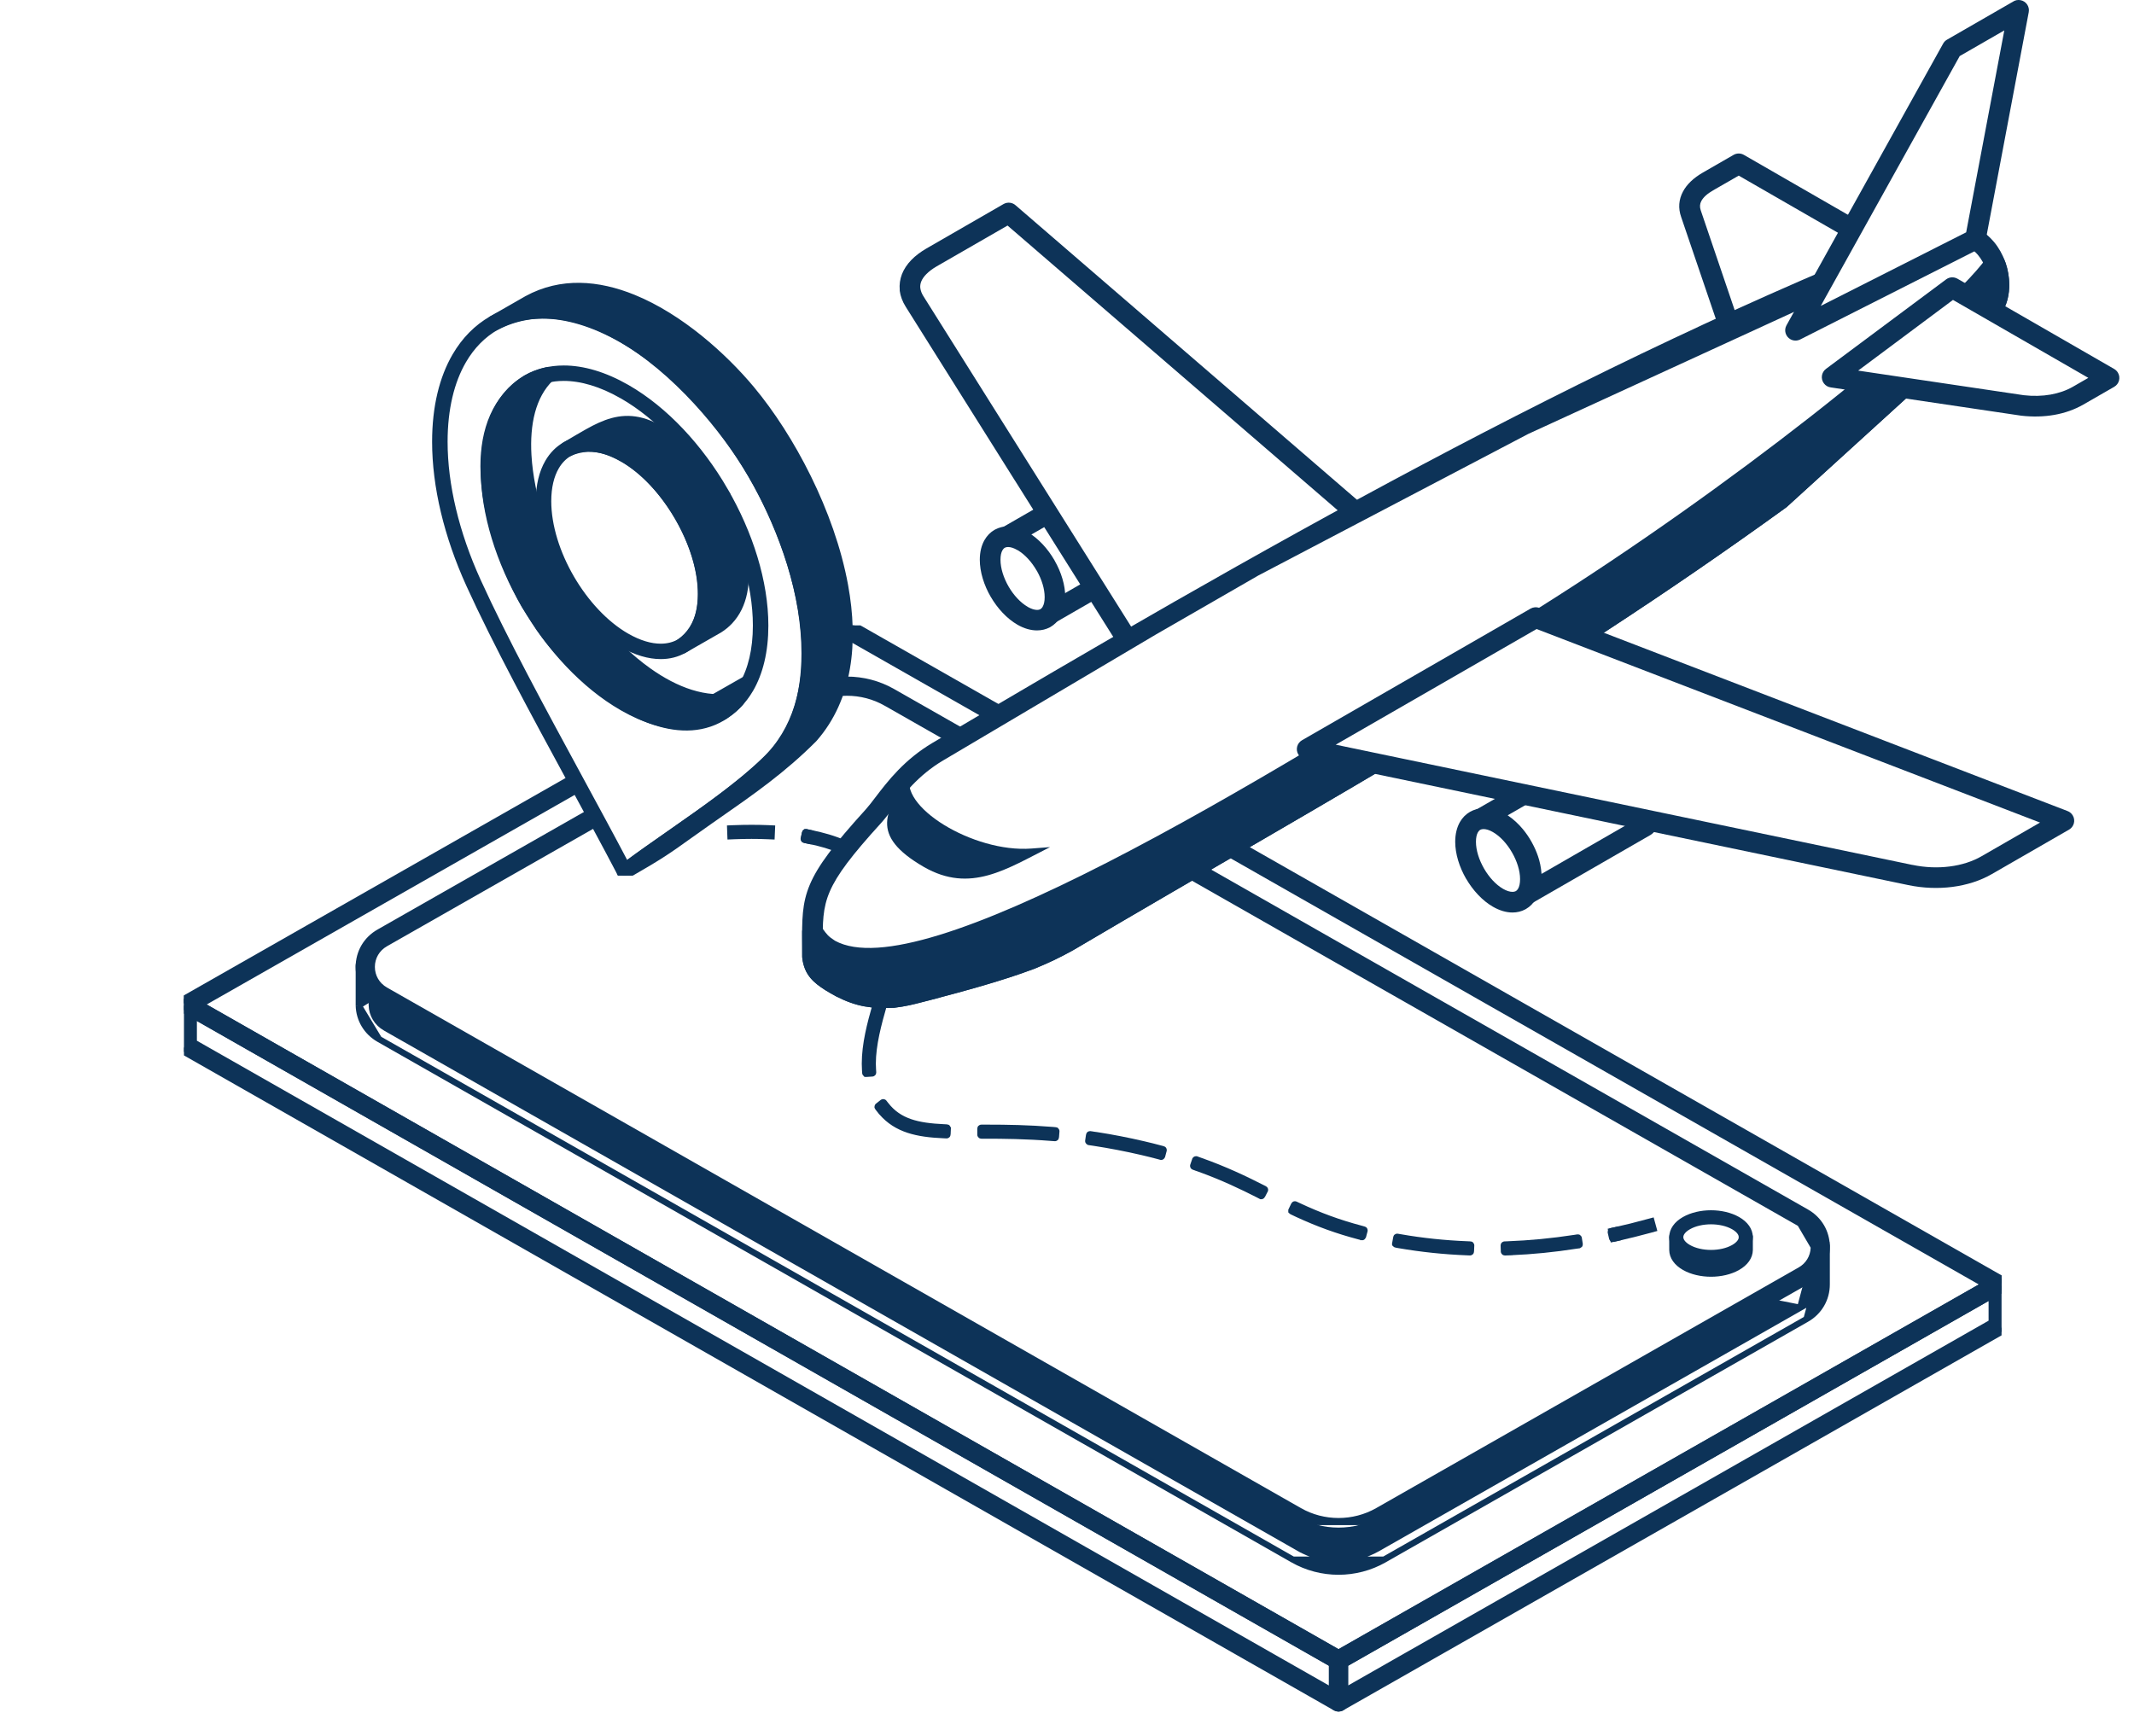 <svg width="290" height="236" viewBox="0 0 290 236" fill="none" xmlns="http://www.w3.org/2000/svg">
<rect x="0" y="0" width="290" height="236" fill="#808080" stroke="none"/>
<g clip-path="url(#clip0_14325_205885)">
<rect width="290" height="236" fill="white"/>
<g clip-path="url(#clip1_14325_205885)">
<path d="M25.457 136.523L181.898 225.639L271.543 174.574L115.101 85.457L25.457 136.523Z" fill="white"/>
<path d="M181.898 231.32L271.543 180.254V174.574L181.898 225.639V231.32Z" fill="white"/>
<path d="M25.456 142.203L181.898 231.32V225.639L25.456 136.522V142.203Z" fill="white"/>
<path d="M271.979 175.339L271.978 175.34L182.334 226.406L182.332 226.407C182.202 226.48 182.051 226.522 181.899 226.522C181.758 226.522 181.603 226.489 181.46 226.404C181.457 226.402 181.455 226.401 181.453 226.4L25.019 137.286L25.017 137.285C24.744 137.128 24.574 136.836 24.574 136.519C24.574 136.205 24.742 135.91 25.021 135.754C25.022 135.754 25.023 135.753 25.023 135.753L114.659 84.696C114.659 84.695 114.66 84.695 114.661 84.694C114.932 84.536 115.267 84.536 115.539 84.694C115.539 84.695 115.54 84.695 115.541 84.696L271.978 173.81L271.978 173.81L271.979 173.81C272.251 173.966 272.423 174.254 272.423 174.573C272.423 174.89 272.253 175.182 271.979 175.339ZM269.765 174.573L115.101 86.471L27.235 136.522L181.902 224.628L269.765 174.573Z" fill="#0D3358" stroke="#0D3358" stroke-width="0.847"/>
<path d="M271.98 173.809L271.98 173.809L271.986 173.813C272.252 173.969 272.423 174.255 272.423 174.574V180.254C272.423 180.568 272.255 180.863 271.976 181.019C271.975 181.02 271.974 181.02 271.974 181.02L182.334 232.084L182.332 232.084C182.202 232.158 182.051 232.2 181.899 232.2C181.749 232.2 181.595 232.159 181.462 232.084L181.462 232.084L181.456 232.081C181.19 231.925 181.018 231.638 181.018 231.32V225.639C181.018 225.325 181.187 225.03 181.466 224.874C181.466 224.874 181.467 224.873 181.468 224.873L271.103 173.813C271.104 173.812 271.105 173.812 271.106 173.811C271.383 173.65 271.717 173.66 271.98 173.809ZM270.663 179.743V176.088L182.779 226.15V229.805L270.663 179.743Z" fill="#0D3358" stroke="#0D3358" stroke-width="0.847"/>
<path d="M25.018 142.967L25.017 142.966C24.746 142.81 24.573 142.523 24.573 142.203V136.523C24.573 136.213 24.736 135.92 25.012 135.76C25.285 135.601 25.62 135.603 25.892 135.759C25.892 135.759 25.892 135.759 25.893 135.76L182.333 224.875L182.333 224.875L182.334 224.876C182.606 225.032 182.778 225.319 182.778 225.639V231.32C182.778 231.628 182.617 231.92 182.342 232.08C182.197 232.167 182.04 232.2 181.898 232.2C181.753 232.2 181.602 232.166 181.459 232.081C181.457 232.08 181.455 232.079 181.453 232.077L25.018 142.967ZM26.334 141.692L181.018 229.805V226.153L26.334 138.037V141.692Z" fill="#0D3358" stroke="#0D3358" stroke-width="0.847"/>
<path d="M245.06 170.639L120.858 99.888C117.295 97.86 112.906 97.86 109.343 99.888L51.941 132.588C51.908 132.606 51.88 132.63 51.847 132.649L49.642 131.193V136.645C49.681 138.134 50.449 139.605 51.944 140.458L176.146 211.209C179.709 213.237 184.098 213.237 187.661 211.209L245.063 178.509C246.601 177.632 247.369 176.097 247.365 174.562V169.174L245.087 170.657C245.087 170.657 245.069 170.645 245.06 170.639Z" fill="white"/>
<path d="M245.494 179.275L245.495 179.275C247.215 178.293 248.245 176.527 248.242 174.561M245.494 179.275L248.242 169.176V174.561M245.494 179.275L188.093 211.975L188.092 211.975M245.494 179.275L188.092 211.975M248.242 174.561C248.242 174.561 248.242 174.561 248.242 174.561L247.819 174.561H248.242V174.561ZM188.092 211.975C186.181 213.063 184.041 213.608 181.899 213.608C179.756 213.608 177.616 213.063 175.705 211.975L175.705 211.975M188.092 211.975L175.705 211.975M175.705 211.975L51.502 141.224L51.502 141.224M175.705 211.975L51.502 141.224M51.502 141.224C49.838 140.275 48.808 138.572 48.758 136.671L48.758 136.671M51.502 141.224L48.758 136.671M48.758 136.671V136.659M48.758 136.671V136.659M48.758 136.659V131.195C48.758 130.875 48.933 130.574 49.222 130.42C49.504 130.268 49.85 130.281 50.124 130.461L51.874 131.616L108.91 99.124L108.91 99.124M48.758 136.659L108.91 99.124M108.91 99.124C112.731 96.948 117.474 96.948 121.295 99.124L121.295 99.124M108.91 99.124L121.295 99.124M121.295 99.124L245.057 169.625M121.295 99.124L245.057 169.625M246.485 170.796V174.558V174.559C246.487 175.888 245.797 177.073 244.627 177.742L246.485 170.796ZM246.485 170.796L245.568 171.393M246.485 170.796L245.568 171.393M245.568 171.393C245.568 171.393 245.567 171.393 245.566 171.394C245.285 171.58 244.923 171.587 244.636 171.415M245.568 171.393L244.636 171.415M244.636 171.415C244.631 171.413 244.628 171.411 244.626 171.41C244.62 171.406 244.615 171.402 244.611 171.4C244.604 171.395 244.597 171.391 244.593 171.388L244.588 171.384L120.423 100.652C120.423 100.652 120.422 100.652 120.422 100.652C117.138 98.782 113.058 98.782 109.78 100.651L109.78 100.652L52.39 133.344C52.388 133.346 52.386 133.347 52.383 133.348C52.251 133.428 52.086 133.48 51.93 133.497C51.782 133.514 51.556 133.511 51.361 133.381L50.521 132.826V136.635C50.559 137.901 51.248 139.045 52.379 139.691L244.636 171.415ZM245.057 169.625L246.881 168.438L245.057 169.625ZM187.226 210.441L244.627 177.742L52.379 139.691L176.58 210.441L176.371 210.809L176.581 210.441C179.862 212.31 183.942 212.311 187.226 210.441ZM247.776 168.4C248.066 168.554 248.241 168.853 248.242 169.173L247.578 168.774L247.776 168.4Z" fill="#0D3358" stroke="#0D3358" stroke-width="0.847"/>
<path d="M245.059 165.524L120.857 94.774C117.294 92.745 112.905 92.745 109.342 94.774L51.94 127.473C48.87 129.222 48.87 133.595 51.94 135.344L176.142 206.097C179.706 208.126 184.094 208.126 187.657 206.097L245.059 173.398C248.129 171.649 248.129 167.276 245.059 165.524Z" fill="white"/>
<path d="M188.092 206.861L188.093 206.861L245.494 174.162C247.212 173.186 248.242 171.426 248.242 169.463C248.242 167.5 247.212 165.74 245.494 164.761L245.494 164.761L121.289 94.01L121.289 94.01C117.468 91.835 112.725 91.835 108.904 94.01L108.904 94.01L51.503 126.71L51.502 126.71C49.785 127.689 48.755 129.449 48.755 131.412C48.755 133.375 49.785 135.132 51.502 136.111L51.503 136.111L175.704 206.861L188.092 206.861ZM188.092 206.861C186.181 207.949 184.041 208.494 181.899 208.494M188.092 206.861L181.899 208.494M246.482 169.463V169.618C246.431 170.88 245.749 172 244.628 172.637L244.627 172.637L187.226 205.337C183.942 207.206 179.862 207.206 176.581 205.337L52.379 134.583C51.212 133.917 50.521 132.735 50.521 131.412C50.521 130.089 51.212 128.906 52.379 128.24L109.78 95.541L109.78 95.541C113.058 93.672 117.138 93.671 120.422 95.541C120.422 95.541 120.423 95.541 120.423 95.541L244.624 166.291L246.482 169.463ZM246.482 169.463C246.482 168.14 245.791 166.957 244.624 166.291L246.482 169.463ZM181.899 208.494C179.757 208.494 177.616 207.953 175.705 206.861L181.899 208.494Z" fill="#0D3358" stroke="#0D3358" stroke-width="0.847"/>
<path d="M99.766 112.65L99.309 112.668L99.342 113.582L99.799 113.563C101.392 113.502 102.918 113.499 104.328 113.563L104.785 113.582L104.824 112.668L104.367 112.647C102.933 112.586 101.383 112.589 99.766 112.647V112.65Z" fill="#0D3358" stroke="#0D3358"/>
<path d="M109.534 113.173C109.534 113.173 109.507 113.173 109.498 113.173C109.488 113.182 109.479 113.192 109.479 113.21L109.297 114.005C109.297 114.032 109.315 114.06 109.333 114.06L110.146 114.242H110.183C110.183 114.242 110.201 114.224 110.201 114.206L110.384 113.411C110.384 113.383 110.375 113.356 110.347 113.356L109.534 113.173Z" fill="#0D3358" stroke="#0D3358"/>
<path d="M120.581 131.344L121.385 131.536H121.422C121.422 131.536 121.431 131.518 121.44 131.509L121.531 131.107C122.034 128.978 122.271 127.242 122.271 125.652C122.271 124.391 122.125 123.249 121.815 122.171C121.815 122.161 121.824 122.152 121.815 122.143L121.687 121.75V121.741L121.559 121.357L121.55 121.348C121.541 121.33 121.522 121.321 121.495 121.321L120.718 121.586C120.691 121.595 120.682 121.613 120.691 121.641L120.819 122.043C121.184 123.139 121.358 124.327 121.358 125.652C121.358 127.16 121.129 128.823 120.645 130.897L120.545 131.29C120.545 131.308 120.545 131.317 120.554 131.326C120.563 131.335 120.572 131.344 120.581 131.344Z" fill="#0D3358" stroke="#0D3358"/>
<path d="M128.676 153.311L128.265 153.293C124.711 153.128 122.143 152.562 120.325 150.232L120.316 150.223L120.06 149.894C120.051 149.875 120.015 149.875 119.996 149.884L119.348 150.396C119.348 150.396 119.329 150.414 119.329 150.424C119.329 150.433 119.329 150.451 119.338 150.46L119.594 150.78C119.594 150.78 119.594 150.789 119.603 150.789L119.85 151.109C119.85 151.109 119.868 151.127 119.878 151.127C121.897 153.466 124.674 154.051 128.219 154.206L128.63 154.225H128.639C128.658 154.225 128.685 154.206 128.685 154.179L128.722 153.357C128.722 153.357 128.713 153.338 128.703 153.329C128.694 153.32 128.685 153.311 128.676 153.311Z" fill="#0D3358" stroke="#0D3358"/>
<path d="M143.431 153.698L143.029 153.661C139.712 153.396 136.816 153.351 134.185 153.351H133.353C133.326 153.351 133.308 153.369 133.308 153.396V154.219C133.308 154.246 133.335 154.264 133.362 154.264H133.801C136.377 154.264 139.411 154.292 142.956 154.575L143.358 154.602H143.367C143.367 154.602 143.385 154.602 143.394 154.593C143.403 154.584 143.413 154.575 143.413 154.566L143.477 153.743C143.477 153.743 143.477 153.716 143.467 153.707C143.458 153.698 143.449 153.698 143.431 153.698Z" fill="#0D3358" stroke="#0D3358"/>
<path d="M118.213 117.977C118.213 117.977 118.231 117.986 118.241 117.986C118.25 117.986 118.268 117.977 118.277 117.968L118.816 117.355C118.834 117.328 118.825 117.301 118.807 117.282L118.496 117.017C116.441 115.217 113.563 113.956 109.936 113.262L109.533 113.18C109.515 113.18 109.506 113.18 109.497 113.189C109.488 113.198 109.479 113.207 109.479 113.216L109.323 114.02C109.314 114.048 109.332 114.075 109.36 114.075L109.762 114.157H109.771C113.234 114.824 115.966 116.012 117.903 117.703L118.213 117.977Z" fill="#0D3358" stroke="#0D3358"/>
<path d="M118.524 144.567C118.524 141.999 119.282 139.157 120.059 136.462L120.168 136.06C120.168 136.06 120.177 136.032 120.168 136.023C120.159 136.014 120.15 136.005 120.141 136.005L119.346 135.776C119.346 135.776 119.328 135.776 119.309 135.776C119.3 135.786 119.291 135.795 119.291 135.804L119.172 136.215V136.224L119.063 136.608V136.617C118.323 139.203 117.61 141.935 117.61 144.567C117.61 144.877 117.619 145.151 117.637 145.416L117.665 145.827C117.665 145.846 117.674 145.855 117.683 145.864C117.692 145.864 117.701 145.873 117.711 145.873L118.533 145.818C118.56 145.818 118.579 145.791 118.579 145.773L118.551 145.361C118.533 145.106 118.524 144.841 118.524 144.567Z" fill="#0D3358" stroke="#0D3358"/>
<path d="M158.022 156.262L157.629 156.162C156.925 155.97 156.194 155.787 155.399 155.604C153.261 155.102 151.096 154.682 148.976 154.353H148.958L148.556 154.298C148.556 154.298 148.547 154.289 148.538 154.289L148.145 154.234H148.136C148.118 154.234 148.108 154.234 148.099 154.243C148.09 154.243 148.081 154.261 148.081 154.27L147.962 155.084C147.962 155.111 147.99 155.129 148.008 155.138L148.693 155.239C150.84 155.568 153.024 155.988 155.189 156.491C155.966 156.674 156.706 156.856 157.391 157.039L157.793 157.149H157.802C157.821 157.149 157.839 157.13 157.848 157.112L158.058 156.317C158.058 156.317 158.058 156.29 158.049 156.281C158.049 156.272 158.031 156.262 158.022 156.262Z" fill="#0D3358" stroke="#0D3358"/>
<path d="M214.421 168.263L214.01 168.327C210.94 168.802 207.87 169.094 204.883 169.204L204.471 169.222C204.471 169.222 204.444 169.231 204.435 169.24C204.426 169.24 204.426 169.259 204.426 169.268L204.453 170.09C204.462 170.118 204.481 170.136 204.499 170.136H204.517L205.339 170.108L205.349 170.099C208.227 169.981 211.187 169.688 214.147 169.222L214.558 169.167C214.558 169.167 214.576 169.158 214.586 169.149C214.595 169.131 214.595 169.122 214.595 169.112L214.467 168.299C214.467 168.272 214.439 168.263 214.421 168.263Z" fill="#0D3358" stroke="#0D3358"/>
<path d="M219.922 167.194L219.831 167.221H219.821L219.474 167.294C219.456 167.294 219.447 167.304 219.419 167.304H219.41L219.008 167.395C218.99 167.404 218.972 167.422 218.972 167.45L219.155 168.254C219.155 168.272 219.173 168.29 219.2 168.29H219.218L220.022 168.108H220.032L220.114 168.089C220.132 168.089 220.141 168.08 220.141 168.071C220.15 168.062 220.15 168.044 220.15 168.034L219.977 167.23C219.968 167.203 219.949 167.194 219.922 167.194Z" fill="#0D3358" stroke="#0D3358"/>
<path d="M199.804 169.219L199.393 169.201C196.342 169.082 193.272 168.762 190.293 168.241H190.284L189.873 168.168C189.855 168.159 189.827 168.178 189.827 168.205L189.681 169.018C189.681 169.018 189.69 169.046 189.69 169.055C189.699 169.064 189.718 169.073 189.727 169.073L190.129 169.146C193.162 169.667 196.269 169.996 199.357 170.115L199.768 170.133C199.795 170.133 199.814 170.115 199.814 170.087L199.85 169.265C199.85 169.265 199.85 169.237 199.841 169.228C199.832 169.219 199.814 169.219 199.804 169.219Z" fill="#0D3358" stroke="#0D3358"/>
<path d="M184.928 167.072C181.923 166.277 179.282 165.308 176.358 163.937L175.984 163.764C175.984 163.764 175.966 163.755 175.956 163.764C175.938 163.764 175.929 163.773 175.929 163.782L175.573 164.531V164.568C175.573 164.568 175.591 164.586 175.6 164.586L176.349 164.943C176.349 164.943 176.358 164.952 176.368 164.952C179.182 166.249 181.749 167.181 184.691 167.958L185.093 168.058L185.102 168.068C185.12 168.068 185.139 168.049 185.148 168.031L185.358 167.236C185.358 167.209 185.349 167.181 185.321 167.181L184.928 167.072Z" fill="#0D3358" stroke="#0D3358"/>
<path d="M171.434 161.483C169.195 160.35 166.5 159.034 162.937 157.782L162.562 157.645H162.553C162.553 157.645 162.526 157.636 162.517 157.645C162.507 157.645 162.498 157.663 162.489 157.673L162.224 158.449C162.215 158.468 162.224 158.486 162.242 158.495C162.242 158.504 162.252 158.504 162.252 158.504L162.644 158.641L162.654 158.65L162.928 158.742C166.263 159.939 168.857 161.2 171.023 162.296L171.388 162.488H171.416C171.416 162.488 171.443 162.479 171.452 162.461L171.827 161.73V161.693C171.827 161.693 171.818 161.675 171.799 161.666L171.434 161.483Z" fill="#0D3358" stroke="#0D3358"/>
<path d="M223.931 166.192C222.46 166.594 220.976 166.962 219.518 167.285L219.073 167.382L219.271 168.275L219.716 168.177C221.187 167.851 222.688 167.48 224.171 167.075L224.613 166.953L224.372 166.073L223.931 166.195V166.192Z" fill="#0D3358" stroke="#0D3358"/>
<path d="M236.506 168.596C234.661 167.545 231.673 167.545 229.827 168.596C227.982 169.647 227.982 171.353 229.827 172.4C231.673 173.451 234.664 173.451 236.506 172.4C238.352 171.35 238.352 169.647 236.506 168.596Z" fill="white"/>
<path d="M235.861 167.969C234.018 166.918 231.025 166.918 229.182 167.969C228.847 168.161 228.573 168.374 228.357 168.599L227.79 168.142V169.894H227.799C227.806 170.573 228.268 171.252 229.182 171.773C231.025 172.824 234.018 172.824 235.861 171.773C236.775 171.252 237.234 170.573 237.244 169.891H237.247V168.142L236.683 168.599C236.47 168.374 236.196 168.161 235.861 167.969Z" fill="#0D3358"/>
<path d="M235.861 167.969C234.018 166.918 231.025 166.918 229.182 167.969C228.847 168.161 228.573 168.374 228.357 168.599L227.79 168.142V169.894H227.799C227.806 170.573 228.268 171.252 229.182 171.773C231.025 172.824 234.018 172.824 235.861 171.773C236.775 171.252 237.234 170.573 237.244 169.891H237.247V168.142L236.683 168.599C236.47 168.374 236.196 168.161 235.861 167.969Z" stroke="#0D3358"/>
<path d="M237.704 168.142V169.891C237.688 170.777 237.116 171.584 236.086 172.169C235.088 172.738 233.802 173.025 232.52 173.025C231.238 173.025 229.953 172.738 228.954 172.169C227.924 171.581 227.352 170.774 227.34 169.891L227.334 168.139C227.334 167.963 227.434 167.801 227.593 167.725C227.751 167.649 227.94 167.67 228.077 167.783L228.336 167.993C228.518 167.841 228.725 167.698 228.954 167.57C230.955 166.431 234.086 166.431 236.086 167.57C236.315 167.698 236.519 167.841 236.702 167.99L236.957 167.783C237.095 167.673 237.283 167.649 237.442 167.725C237.6 167.801 237.701 167.963 237.701 168.139L237.704 168.142ZM236.784 169.881V169.042C236.63 169.076 236.466 169.033 236.351 168.91C236.166 168.712 235.925 168.526 235.636 168.365C233.921 167.387 231.125 167.387 229.408 168.365C229.118 168.529 228.878 168.715 228.689 168.913C228.573 169.035 228.406 169.08 228.25 169.044V169.884C228.259 170.424 228.668 170.957 229.405 171.374C231.122 172.352 233.915 172.352 235.633 171.374C236.37 170.954 236.778 170.424 236.784 169.881Z" fill="#0D3358"/>
<path d="M237.704 168.142V169.891C237.688 170.777 237.116 171.584 236.086 172.169C235.088 172.738 233.802 173.025 232.52 173.025C231.238 173.025 229.953 172.738 228.954 172.169C227.924 171.581 227.352 170.774 227.34 169.891L227.334 168.139C227.334 167.963 227.434 167.801 227.593 167.725C227.751 167.649 227.94 167.67 228.077 167.783L228.336 167.993C228.518 167.841 228.725 167.698 228.954 167.57C230.955 166.431 234.086 166.431 236.086 167.57C236.315 167.698 236.519 167.841 236.702 167.99L236.957 167.783C237.095 167.673 237.283 167.649 237.442 167.725C237.6 167.801 237.701 167.963 237.701 168.139L237.704 168.142ZM236.784 169.881V169.042C236.63 169.076 236.466 169.033 236.351 168.91C236.166 168.712 235.925 168.526 235.636 168.365C233.921 167.387 231.125 167.387 229.408 168.365C229.118 168.529 228.878 168.715 228.689 168.913C228.573 169.035 228.406 169.08 228.25 169.044V169.884C228.259 170.424 228.668 170.957 229.405 171.374C231.122 172.352 233.915 172.352 235.633 171.374C236.37 170.954 236.778 170.424 236.784 169.881Z" stroke="#0D3358"/>
<path d="M235.86 166.239C234.018 165.188 231.024 165.188 229.182 166.239C227.336 167.29 227.336 168.995 229.182 170.043C231.024 171.094 234.018 171.094 235.86 170.043C237.706 168.992 237.706 167.29 235.86 166.239Z" fill="white"/>
<path d="M237.7 168.142C237.7 169.032 237.127 169.848 236.086 170.442C235.087 171.011 233.801 171.298 232.519 171.298C231.237 171.298 229.952 171.011 228.953 170.442C227.914 169.848 227.339 169.032 227.339 168.142C227.339 167.253 227.911 166.434 228.953 165.843C230.951 164.704 234.085 164.704 236.086 165.843C237.127 166.437 237.7 167.253 237.7 168.142ZM236.786 168.142C236.786 167.594 236.378 167.061 235.632 166.635C234.773 166.147 233.646 165.9 232.519 165.9C231.392 165.9 230.263 166.144 229.407 166.635C228.664 167.058 228.256 167.594 228.256 168.142C228.256 168.687 228.664 169.223 229.407 169.647C231.124 170.625 233.917 170.625 235.635 169.647C236.378 169.223 236.789 168.69 236.789 168.142H236.786Z" fill="#0D3358"/>
<path d="M237.7 168.142C237.7 169.032 237.127 169.848 236.086 170.442C235.087 171.011 233.801 171.298 232.519 171.298C231.237 171.298 229.952 171.011 228.953 170.442C227.914 169.848 227.339 169.032 227.339 168.142C227.339 167.253 227.911 166.434 228.953 165.843C230.951 164.704 234.085 164.704 236.086 165.843C237.127 166.437 237.7 167.253 237.7 168.142ZM236.786 168.142C236.786 167.594 236.378 167.061 235.632 166.635C234.773 166.147 233.646 165.9 232.519 165.9C231.392 165.9 230.263 166.144 229.407 166.635C228.664 167.058 228.256 167.594 228.256 168.142C228.256 168.687 228.664 169.223 229.407 169.647C231.124 170.625 233.917 170.625 235.635 169.647C236.378 169.223 236.789 168.69 236.789 168.142H236.786Z" stroke="#0D3358"/>
</g>
<g clip-path="url(#clip2_14325_205885)">
<path fill-rule="evenodd" clip-rule="evenodd" d="M238.576 43.257L257.587 34.527L236.286 22.259L232.108 24.666C230.044 25.856 229.215 27.385 229.789 29.039L235.16 44.83L238.576 43.264V43.257Z" fill="white"/>
<path fill-rule="evenodd" clip-rule="evenodd" d="M239.164 44.526L258.175 35.796C258.88 35.47 259.185 34.643 258.865 33.94C258.727 33.635 258.487 33.41 258.211 33.273L236.983 21.048C236.533 20.794 236.01 20.809 235.588 21.048L231.409 23.455C230.138 24.188 229.229 25.058 228.713 26.029C228.132 27.117 228.037 28.284 228.459 29.488L233.829 45.272C234.077 46.005 234.876 46.396 235.61 46.15L239.164 44.526ZM254.541 34.382L235.988 42.901L231.119 28.574C230.966 28.132 230.995 27.712 231.199 27.327C231.468 26.82 232.005 26.327 232.805 25.87L236.286 23.869L254.541 34.382Z" fill="#0D3358"/>
<path fill-rule="evenodd" clip-rule="evenodd" d="M135.882 73.499L152.379 64.001C156.441 62.653 161.579 71.607 158.389 74.384L141.899 83.882C143.752 82.273 142.604 78.894 141.623 77.118C140.86 75.849 140.053 74.899 138.825 74.072C137.91 73.521 136.95 73.144 135.889 73.499H135.882Z" fill="white"/>
<path fill-rule="evenodd" clip-rule="evenodd" d="M139.653 72.941L152.937 65.284C153.511 65.154 154.194 65.43 154.863 65.937C155.626 66.517 156.338 67.38 156.891 68.344C157.443 69.308 157.828 70.353 157.944 71.295C158.039 72.115 157.944 72.825 157.545 73.238L144.26 80.888C144.144 79.249 143.468 77.552 142.843 76.429L142.77 76.305C142.356 75.617 141.927 75.022 141.433 74.478C140.917 73.905 140.336 73.398 139.645 72.927L139.653 72.941ZM151.673 62.79L135.176 72.288C134.609 72.615 134.333 73.304 134.551 73.942C134.798 74.674 135.59 75.066 136.324 74.826C136.579 74.739 136.826 74.746 137.073 74.805C137.378 74.877 137.72 75.051 138.061 75.254C138.563 75.595 138.984 75.965 139.347 76.371C139.725 76.784 140.052 77.248 140.372 77.77L140.387 77.792C140.881 78.683 141.426 80.032 141.477 81.236C141.499 81.874 141.382 82.454 140.997 82.802C140.481 83.23 140.329 83.984 140.677 84.578C141.063 85.245 141.927 85.477 142.596 85.086L159.085 75.588L159.303 75.428C160.546 74.348 160.939 72.724 160.728 70.969C160.568 69.642 160.052 68.228 159.325 66.952C158.598 65.683 157.625 64.523 156.564 63.711C155.176 62.653 153.591 62.159 152.036 62.631C151.913 62.66 151.789 62.711 151.673 62.776V62.79Z" fill="#0D3358"/>
<path fill-rule="evenodd" clip-rule="evenodd" d="M138.956 83.686C136.529 82.287 134.552 78.879 134.552 76.081C134.552 73.282 136.522 72.144 138.956 73.543C141.391 74.942 143.36 78.35 143.36 81.156C143.36 83.962 141.391 85.093 138.956 83.694V83.686Z" fill="white"/>
<path fill-rule="evenodd" clip-rule="evenodd" d="M139.661 82.475C138.658 81.895 137.735 80.88 137.059 79.713C136.384 78.538 135.962 77.233 135.962 76.08C135.962 75.515 136.057 75.08 136.231 74.782C136.318 74.63 136.427 74.514 136.551 74.449L136.587 74.427C136.703 74.376 136.841 74.347 136.994 74.347C137.35 74.347 137.779 74.485 138.258 74.761L138.331 74.797C139.298 75.377 140.199 76.378 140.867 77.53L140.911 77.596C141.565 78.749 141.965 80.025 141.965 81.156C141.965 81.721 141.87 82.156 141.696 82.454L141.667 82.512C141.587 82.635 141.492 82.729 141.383 82.794L141.347 82.816C141.238 82.867 141.1 82.896 140.94 82.896C140.591 82.896 140.163 82.765 139.676 82.49L139.661 82.475ZM134.632 81.105C135.548 82.686 136.827 84.07 138.251 84.897C139.174 85.434 140.09 85.68 140.926 85.68C141.558 85.68 142.146 85.535 142.67 85.26L142.771 85.202C143.28 84.904 143.716 84.477 144.051 83.94L144.109 83.846C144.523 83.128 144.763 82.214 144.763 81.148C144.763 79.532 144.218 77.762 143.324 76.204L143.28 76.117C142.386 74.579 141.136 73.209 139.741 72.375L139.661 72.325C138.731 71.788 137.822 71.534 136.994 71.534C136.362 71.534 135.773 71.686 135.25 71.962L135.141 72.02C134.596 72.332 134.138 72.796 133.804 73.376C133.382 74.101 133.15 75.014 133.15 76.08C133.15 77.726 133.716 79.532 134.632 81.112V81.105Z" fill="#0D3358"/>
<path fill-rule="evenodd" clip-rule="evenodd" d="M153.962 88.182C144.064 72.448 134.173 56.707 124.283 40.966C123.607 39.893 123.483 38.798 123.883 37.768C124.275 36.753 125.198 35.789 126.608 34.984L137.088 28.944L185.015 70.294L153.962 88.182Z" fill="white"/>
<path fill-rule="evenodd" clip-rule="evenodd" d="M154.427 86.296L125.467 40.226C125.249 39.871 125.118 39.523 125.075 39.197L125.06 39.102C125.038 38.827 125.082 38.544 125.184 38.276C125.315 37.942 125.547 37.601 125.874 37.268C126.245 36.891 126.717 36.528 127.299 36.195L136.92 30.655L182.603 70.062L154.427 86.289V86.296ZM137.931 65.32L152.756 88.899C153.148 89.552 153.999 89.777 154.66 89.392L185.713 71.505C185.844 71.425 185.967 71.331 186.069 71.208C186.578 70.621 186.512 69.743 185.924 69.236L138.047 27.929C137.611 27.516 136.928 27.414 136.375 27.733L125.896 33.773C125.082 34.244 124.399 34.766 123.861 35.318C123.273 35.919 122.837 36.579 122.568 37.268C122.306 37.957 122.204 38.675 122.27 39.4V39.53C122.371 40.262 122.64 40.995 123.091 41.705L137.923 65.313L137.931 65.32Z" fill="#0D3358"/>
<path fill-rule="evenodd" clip-rule="evenodd" d="M125.591 134.687C130.366 133.418 135.446 132.084 140.06 130.358C141.87 129.619 143.418 128.879 145.126 127.929L177.727 109.15L212.21 89.291L215.923 86.608C224.601 80.344 233.27 74.079 241.94 67.807L269.105 43.083C274.149 41.495 271.525 29.118 262.783 32.142L207.043 57.743L170.329 77.001L156.383 85.035L147.415 90.35L127.474 102.161C122.634 105.025 120.424 109.056 118.687 110.963C109.741 120.802 110.417 122.201 110.417 130.054C110.643 131.808 111.5 132.49 112.925 133.418L114.269 134.194C116.769 135.463 118.557 135.709 121.34 135.586C123.055 135.376 123.854 135.151 125.591 134.701V134.687Z" fill="white"/>
<path fill-rule="evenodd" clip-rule="evenodd" d="M125.947 136.043L126.478 135.905C131.121 134.672 136.034 133.367 140.554 131.671L140.663 131.627C141.579 131.25 142.422 130.88 143.243 130.489C144.086 130.09 144.922 129.648 145.816 129.155C182.872 107.309 208.946 93.388 242.776 68.938L269.846 44.301C272.012 43.445 273.051 41.198 273.051 38.725C273.051 37.71 272.877 36.659 272.535 35.673L272.484 35.55C272.135 34.585 271.627 33.664 270.973 32.881L270.9 32.801C269.069 30.67 266.176 29.488 262.332 30.815C215.225 49.449 170.306 75.152 126.761 100.943C122.873 103.241 120.62 106.199 118.963 108.367C118.462 109.027 118.011 109.614 117.648 110.013C108.956 119.577 108.963 121.542 109.007 128.502V130.046L109.029 130.264C109.181 131.41 109.559 132.229 110.141 132.925C110.686 133.577 111.347 134.049 112.161 134.578C112.633 134.868 113.164 135.173 113.651 135.434C115.017 136.122 116.202 136.543 117.444 136.775C118.665 137 119.908 137.036 121.398 136.971H121.499C123.164 136.761 124.007 136.543 125.569 136.137L125.94 136.043H125.947ZM125.758 133.2L124.871 133.432C123.462 133.795 122.699 133.998 121.194 134.179C119.944 134.23 118.92 134.201 117.953 134.02C116.994 133.846 116.049 133.505 114.937 132.947L113.644 132.2C113.055 131.816 112.583 131.482 112.292 131.134C112.052 130.844 111.892 130.481 111.812 129.938V128.48C111.769 122.361 111.754 120.635 119.719 111.876C120.206 111.34 120.664 110.738 121.187 110.057C122.699 108.07 124.762 105.365 128.185 103.343L157.102 86.224L170.997 78.219L207.667 58.983L263.327 33.425C265.806 32.599 267.63 33.309 268.756 34.607L268.814 34.679C269.258 35.209 269.606 35.832 269.839 36.485L269.868 36.586C270.115 37.304 270.246 38.036 270.246 38.725C270.246 40.146 269.744 41.393 268.698 41.734C268.502 41.792 268.313 41.894 268.153 42.039L241.053 66.705L211.432 88.109C189.463 100.761 166.687 114.907 144.442 126.697C143.628 127.153 142.836 127.56 142.022 127.951C141.23 128.335 140.438 128.683 139.595 129.024H139.573C135.206 130.663 130.351 131.961 125.758 133.179V133.2Z" fill="#0D3358"/>
<path fill-rule="evenodd" clip-rule="evenodd" d="M125.592 134.687C130.366 133.418 135.446 132.084 140.061 130.358C141.87 129.619 143.418 128.879 145.126 127.93L177.727 109.15L212.21 89.291L215.924 86.608C224.601 80.344 233.271 74.079 241.94 67.808L269.106 43.083C271.627 42.293 272.23 38.798 271.111 35.876C265.348 43.837 237.609 66.386 209.754 83.882C169.784 108.984 125.359 136.094 112.765 129.068C111.435 128.205 111.37 128.017 110.403 126.682C110.396 127.676 110.41 128.778 110.41 130.047C110.636 131.801 111.493 132.483 112.917 133.411L114.262 134.187C116.762 135.456 118.55 135.702 121.333 135.579C123.048 135.369 123.847 135.144 125.584 134.694L125.592 134.687Z" fill="#0D3358"/>
<path fill-rule="evenodd" clip-rule="evenodd" d="M125.946 136.043L126.477 135.905C131.121 134.673 136.033 133.367 140.554 131.671L140.663 131.627C141.578 131.25 142.421 130.88 143.243 130.489C144.086 130.09 144.921 129.648 145.815 129.155C182.871 107.309 208.946 93.388 242.775 68.939L269.838 44.308C271.386 43.692 272.367 42.365 272.796 40.741C273.189 39.269 273.116 37.536 272.607 35.919L272.411 35.376C272.135 34.658 271.328 34.295 270.601 34.571C270.332 34.672 270.122 34.846 269.969 35.057C267.004 39.153 257.956 47.296 246.009 56.649C235.239 65.074 222.136 74.449 209.004 82.7C189.034 95.244 167.951 108.288 150.357 117.278C133.112 126.095 119.319 131.062 113.483 127.864C112.531 127.241 112.393 127.045 111.768 126.175L111.55 125.863C111.099 125.232 110.22 125.087 109.588 125.537C109.174 125.834 108.97 126.32 109.006 126.791L109.021 130.047L109.036 130.264C109.188 131.41 109.566 132.229 110.147 132.925C110.692 133.578 111.354 134.049 112.168 134.578C112.64 134.868 113.171 135.173 113.657 135.434C115.024 136.123 116.208 136.543 117.451 136.775C118.672 137 119.915 137.036 121.404 136.971H121.506C123.17 136.761 124.013 136.543 125.576 136.137L125.946 136.043ZM125.757 133.201L124.871 133.433C123.461 133.795 122.698 133.998 121.194 134.18C119.944 134.23 118.919 134.201 117.952 134.02C116.993 133.846 116.048 133.505 114.937 132.947L113.643 132.2C113.054 131.816 112.582 131.482 112.291 131.134C112.08 130.88 111.928 130.569 111.841 130.134L112.073 130.286C118.854 134.071 133.548 129.003 151.614 119.765C169.368 110.695 190.487 97.629 210.487 85.064C223.691 76.769 236.881 67.336 247.724 58.846C257.876 50.899 266.008 43.757 270.216 39.117C270.194 39.436 270.144 39.74 270.071 40.023C269.86 40.821 269.424 41.452 268.777 41.698L268.719 41.72C268.508 41.778 268.312 41.879 268.138 42.039L241.038 66.706L211.417 88.109C189.448 100.762 166.672 114.907 144.427 126.697C143.613 127.154 142.821 127.56 142.007 127.951C141.215 128.336 140.423 128.684 139.58 129.024H139.558C135.19 130.663 130.336 131.961 125.743 133.179L125.757 133.201Z" fill="#0D3358"/>
<path fill-rule="evenodd" clip-rule="evenodd" d="M125.563 117.837C131.885 121.455 136.776 118.112 142.699 115.132L140.148 115.328C132.256 115.922 121.849 109.513 123.775 105.25C120.301 110.194 118.063 113.508 125.563 117.837Z" fill="#0D3358"/>
<path fill-rule="evenodd" clip-rule="evenodd" d="M201.12 111.369L217.616 101.871C221.664 100.522 226.824 109.47 223.626 112.254L207.137 121.752C208.474 120.585 208.198 118.315 207.689 116.814C207.29 115.64 206.665 114.53 205.873 113.573C204.797 112.276 202.915 110.775 201.12 111.369Z" fill="white"/>
<path fill-rule="evenodd" clip-rule="evenodd" d="M204.892 110.811L218.169 103.162C218.743 103.031 219.426 103.307 220.095 103.814C220.858 104.394 221.57 105.257 222.122 106.221C222.675 107.186 223.06 108.23 223.176 109.172C223.271 109.984 223.169 110.702 222.776 111.116L209.485 118.772C209.434 117.909 209.245 117.061 209.005 116.365C208.78 115.705 208.489 115.06 208.14 114.436C207.791 113.805 207.384 113.218 206.941 112.682C206.403 112.036 205.698 111.348 204.884 110.811H204.892ZM216.912 100.653L200.415 110.151C199.848 110.477 199.572 111.166 199.79 111.804C200.037 112.537 200.829 112.928 201.563 112.689C201.934 112.566 202.355 112.645 202.777 112.827L202.835 112.856C203.584 113.204 204.288 113.856 204.79 114.465C205.139 114.886 205.444 115.335 205.698 115.792C205.96 116.256 206.178 116.749 206.352 117.264C206.585 117.96 206.767 118.837 206.679 119.613C206.629 120.041 206.498 120.433 206.236 120.679C205.72 121.107 205.568 121.861 205.916 122.455C206.301 123.123 207.166 123.355 207.835 122.963L224.324 113.465L224.542 113.305C225.792 112.218 226.177 110.593 225.974 108.846C225.814 107.519 225.298 106.105 224.571 104.837C223.845 103.568 222.871 102.408 221.81 101.595C220.422 100.537 218.83 100.037 217.275 100.515C217.152 100.544 217.028 100.595 216.919 100.66L216.912 100.653Z" fill="#0D3358"/>
<path fill-rule="evenodd" clip-rule="evenodd" d="M177.64 101.827C204.958 107.526 232.282 113.225 259.607 118.924C263.343 119.707 267.187 119.207 269.992 117.59L280.472 111.55L208.693 83.947L177.64 101.834V101.827Z" fill="white"/>
<path fill-rule="evenodd" clip-rule="evenodd" d="M177.355 103.198L259.323 120.295C261.336 120.715 263.392 120.788 265.318 120.541C267.28 120.287 269.126 119.7 270.689 118.794L281.175 112.754C281.844 112.37 282.077 111.507 281.684 110.84C281.51 110.535 281.234 110.325 280.928 110.216L209.193 82.628C208.779 82.468 208.343 82.519 207.987 82.722L176.934 100.609C176.265 100.994 176.033 101.856 176.425 102.524C176.636 102.879 176.977 103.111 177.355 103.191V103.198ZM259.89 117.554L181.519 101.211L208.815 85.492L277.229 111.797L269.286 116.372C268.043 117.09 266.561 117.561 264.962 117.764C263.342 117.975 261.605 117.909 259.89 117.547V117.554Z" fill="#0D3358"/>
<path fill-rule="evenodd" clip-rule="evenodd" d="M248.975 51.262L274.832 55.105C277.71 55.431 280.348 54.959 282.419 53.77L286.598 51.363L265.297 39.095L248.975 51.269V51.262Z" fill="white"/>
<path fill-rule="evenodd" clip-rule="evenodd" d="M248.794 52.654L274.68 56.497C276.249 56.678 277.761 56.635 279.171 56.388C280.61 56.134 281.94 55.663 283.124 54.981L287.31 52.574C287.979 52.19 288.211 51.327 287.819 50.66C287.681 50.414 287.47 50.232 287.238 50.109L266.003 37.877C265.501 37.595 264.905 37.645 264.469 37.972L248.14 50.138C247.522 50.602 247.391 51.48 247.856 52.103C248.096 52.422 248.438 52.611 248.801 52.654H248.794ZM275.021 53.713L252.515 50.37L265.399 40.763L283.793 51.356L281.714 52.553C280.828 53.067 279.803 53.423 278.677 53.626C277.536 53.829 276.3 53.858 275.014 53.713H275.021Z" fill="#0D3358"/>
<path fill-rule="evenodd" clip-rule="evenodd" d="M268.444 32.512L274.316 1.399L265.275 6.605L243.989 44.889L268.444 32.512Z" fill="white"/>
<path fill-rule="evenodd" clip-rule="evenodd" d="M269.824 32.773L275.696 1.653C275.841 0.892 275.333 0.16 274.577 0.022C274.199 -0.051 273.836 0.036 273.545 0.232L264.584 5.395C264.359 5.525 264.178 5.714 264.061 5.931L242.775 44.214C242.398 44.889 242.645 45.737 243.32 46.114C243.742 46.346 244.229 46.339 244.629 46.143L269.083 33.766C269.49 33.563 269.752 33.186 269.831 32.773H269.824ZM272.375 4.133L267.193 31.576L247.434 41.575L266.314 7.621L272.375 4.133Z" fill="#0D3358"/>
<path fill-rule="evenodd" clip-rule="evenodd" d="M203.57 122.02C201.135 120.621 199.166 117.213 199.166 114.415C199.166 111.616 201.135 110.478 203.57 111.877C206.004 113.276 207.974 116.684 207.974 119.49C207.974 122.296 206.004 123.427 203.57 122.028V122.02Z" fill="white"/>
<path fill-rule="evenodd" clip-rule="evenodd" d="M204.267 120.809C203.271 120.236 202.349 119.221 201.673 118.047C200.997 116.872 200.575 115.567 200.575 114.414C200.575 113.849 200.67 113.414 200.844 113.116C200.939 112.964 201.04 112.848 201.157 112.783C201.273 112.718 201.426 112.681 201.607 112.681C201.963 112.681 202.392 112.812 202.872 113.087C203.875 113.66 204.798 114.682 205.473 115.857C206.149 117.024 206.571 118.33 206.571 119.482C206.571 120.048 206.476 120.49 206.302 120.787C206.215 120.932 206.106 121.049 205.982 121.114L205.946 121.136C205.837 121.186 205.699 121.215 205.539 121.215C205.183 121.215 204.747 121.085 204.267 120.809ZM199.245 119.439C200.161 121.012 201.44 122.404 202.872 123.231C203.802 123.767 204.71 124.021 205.539 124.021C206.171 124.021 206.76 123.876 207.283 123.593L207.385 123.535C207.923 123.224 208.38 122.76 208.722 122.172C209.143 121.447 209.376 120.534 209.376 119.475C209.376 117.829 208.809 116.024 207.893 114.443C206.978 112.87 205.699 111.478 204.267 110.651C203.337 110.115 202.428 109.861 201.6 109.861C200.931 109.861 200.306 110.028 199.754 110.347C199.202 110.666 198.744 111.122 198.41 111.702C197.988 112.435 197.756 113.341 197.756 114.407C197.756 116.053 198.322 117.858 199.238 119.439H199.245Z" fill="#0D3358"/>
</g>
<g clip-path="url(#clip3_14325_205885)">
<path fill-rule="evenodd" clip-rule="evenodd" d="M84.872 118.453C91.116 113.674 100.065 108.35 105.397 102.739C108.389 99.52 109.969 94.826 109.969 88.804C109.969 72.918 98.734 53.599 84.872 45.657C71.014 37.712 59.775 44.154 59.775 60.041C59.775 65.988 61.358 72.64 64.347 79.217C69.679 90.94 78.629 106.52 84.872 118.456V118.453ZM84.872 53.227C95.085 59.082 103.363 73.315 103.363 85.02C103.363 96.726 95.085 101.471 84.872 95.617C74.66 89.763 66.382 75.53 66.382 63.824C66.382 52.118 74.662 47.373 84.875 53.227H84.872Z" fill="white"/>
<path fill-rule="evenodd" clip-rule="evenodd" d="M85.218 118.878C87.23 117.338 89.519 115.744 91.876 114.105C96.862 110.636 102.154 106.951 105.798 103.114V103.108C107.361 101.434 108.546 99.375 109.341 96.956C110.118 94.585 110.518 91.859 110.518 88.801C110.518 80.763 107.681 71.865 103.094 63.977C98.508 56.092 92.162 49.203 85.147 45.181C81.032 42.821 77.129 41.703 73.663 41.703C71.137 41.703 68.839 42.296 66.85 43.436C64.862 44.574 63.196 46.253 61.933 48.425C60.198 51.409 59.221 55.321 59.221 60.038C59.221 63.055 59.621 66.249 60.401 69.519C61.178 72.778 62.333 76.12 63.842 79.438C67.456 87.386 72.728 97.095 77.692 106.245C80.069 110.627 82.381 114.882 84.378 118.702C84.518 118.972 84.85 119.077 85.121 118.938L85.215 118.875L85.218 118.878ZM91.245 113.208C89.07 114.723 86.95 116.198 85.055 117.622C83.095 113.886 80.909 109.864 78.666 105.729C73.711 96.598 68.451 86.906 64.85 78.99C63.37 75.737 62.239 72.464 61.478 69.273C60.718 66.085 60.327 62.973 60.327 60.038C60.327 55.519 61.25 51.792 62.887 48.976C64.053 46.97 65.585 45.427 67.402 44.383C69.216 43.343 71.328 42.801 73.663 42.801C76.943 42.801 80.655 43.87 84.595 46.128C91.442 50.051 97.645 56.793 102.14 64.525C106.635 72.251 109.415 80.956 109.415 88.804C109.415 91.737 109.035 94.349 108.289 96.618C107.546 98.885 106.438 100.808 104.989 102.368C101.42 106.123 96.179 109.771 91.245 113.208ZM84.624 53.715C89.633 56.594 94.173 61.535 97.471 67.202L97.488 67.228C100.777 72.895 102.812 79.271 102.812 85.017C102.812 88.322 102.14 91.042 100.946 93.096L100.928 93.124C100.086 94.565 98.983 95.677 97.674 96.425C96.359 97.18 94.825 97.571 93.13 97.571C90.739 97.571 88.027 96.788 85.147 95.141L85.118 95.126C80.109 92.247 75.566 87.306 72.271 81.642C68.971 75.967 66.93 69.579 66.93 63.824C66.93 60.52 67.602 57.8 68.796 55.746C69.642 54.291 70.754 53.168 72.068 52.416C73.385 51.662 74.917 51.27 76.612 51.27C79.003 51.27 81.715 52.053 84.592 53.701L84.621 53.715H84.624ZM98.425 66.655L98.442 66.689C101.826 72.515 103.917 79.084 103.917 85.023C103.917 88.523 103.192 91.43 101.9 93.651L101.88 93.68C100.94 95.288 99.697 96.533 98.222 97.378C96.737 98.229 95.019 98.675 93.133 98.675C90.553 98.675 87.653 97.844 84.598 96.094L84.567 96.074C79.389 93.096 74.706 88.01 71.322 82.192C67.931 76.358 65.83 69.775 65.83 63.827C65.83 60.327 66.559 57.419 67.848 55.199C68.791 53.576 70.037 52.322 71.522 51.469C73.011 50.615 74.728 50.173 76.617 50.173C79.195 50.173 82.095 51.004 85.152 52.754L85.184 52.773C90.364 55.752 95.045 60.837 98.428 66.655H98.425Z" fill="#0D3358" stroke="#0D3358"/>
<path fill-rule="evenodd" clip-rule="evenodd" d="M84.873 61.804C90.954 65.287 95.88 73.76 95.88 80.728C95.88 87.695 90.951 90.52 84.873 87.037C78.795 83.553 73.866 75.081 73.866 68.112C73.866 61.143 78.795 58.321 84.873 61.804Z" fill="white"/>
<path fill-rule="evenodd" clip-rule="evenodd" d="M84.624 62.295C87.564 63.988 90.236 66.898 92.179 70.237C94.125 73.584 95.328 77.348 95.328 80.732C95.328 82.657 94.936 84.24 94.245 85.429C93.762 86.26 93.127 86.901 92.379 87.332C91.63 87.76 90.753 87.984 89.787 87.984C88.401 87.984 86.824 87.528 85.147 86.566L85.118 86.552C82.178 84.859 79.506 81.948 77.563 78.61C75.617 75.266 74.414 71.502 74.414 68.115C74.414 66.189 74.803 64.607 75.494 63.418C75.977 62.584 76.611 61.943 77.357 61.518C78.109 61.09 78.983 60.866 79.949 60.866C81.335 60.866 82.912 61.322 84.589 62.284L84.618 62.298L84.624 62.295ZM93.133 69.687C91.104 66.198 88.293 63.146 85.181 61.351L85.15 61.331C83.295 60.267 81.529 59.762 79.957 59.762C78.794 59.762 77.734 60.037 76.814 60.565C75.897 61.093 75.126 61.867 74.546 62.865C73.757 64.221 73.314 65.988 73.314 68.112C73.314 71.692 74.574 75.652 76.614 79.154C78.643 82.643 81.455 85.695 84.567 87.491L84.598 87.51C86.453 88.574 88.218 89.079 89.79 89.079C90.956 89.079 92.016 88.804 92.933 88.276C93.85 87.752 94.622 86.974 95.202 85.976C95.991 84.62 96.434 82.853 96.434 80.729C96.434 77.146 95.171 73.187 93.133 69.687Z" fill="#0D3358" stroke="#0D3358"/>
<path fill-rule="evenodd" clip-rule="evenodd" d="M77.09 61.039C82.237 58.089 85.769 54.855 92.932 61.507C99.364 67.48 104.211 80.803 97.441 85.06L92.658 87.803C102.505 81.027 87.917 55.959 77.09 61.039Z" fill="#0D3358"/>
<path fill-rule="evenodd" clip-rule="evenodd" d="M78.216 59.742C77.773 60.006 77.322 60.276 76.822 60.562C76.57 60.701 76.467 61.013 76.59 61.274C76.719 61.546 77.05 61.665 77.325 61.535C80.582 60.006 84.257 61.45 87.428 64.32C89.214 65.937 90.837 67.999 92.146 70.248C93.452 72.495 94.444 74.92 94.961 77.266C95.881 81.424 95.309 85.304 92.358 87.346C92.112 87.502 92.032 87.825 92.18 88.081C92.332 88.342 92.672 88.432 92.935 88.279L97.738 85.528C98.258 85.202 98.718 84.819 99.124 84.391C101.104 82.289 101.59 79.143 101.073 75.748C100.567 72.432 99.101 68.859 97.15 65.804C96.009 64.02 94.698 62.406 93.309 61.115C86.514 54.807 82.848 56.991 78.219 59.748L78.216 59.742ZM80.259 59.816C83.851 57.794 87.103 56.844 92.555 61.907C93.866 63.126 95.118 64.669 96.215 66.385C98.09 69.318 99.496 72.742 99.978 75.907C100.45 78.99 100.041 81.812 98.318 83.642C97.984 83.996 97.595 84.317 97.144 84.6L95.335 85.638C96.624 83.287 96.747 80.224 96.041 77.033C95.498 74.579 94.463 72.044 93.1 69.701C91.737 67.358 90.04 65.202 88.171 63.512C85.723 61.297 82.971 59.867 80.259 59.819V59.816Z" fill="#0D3358" stroke="#0D3358"/>
<path fill-rule="evenodd" clip-rule="evenodd" d="M110.182 99.996C120.86 87.817 111.096 64.573 101.618 53.241C95.235 45.606 82.43 35.426 71.912 41.17L67.129 43.913C80.542 36.946 96.235 53.275 102.618 64.252C108.833 74.934 114.745 93.716 104.356 103.789C99.244 108.747 90.851 113.954 84.871 118.453C90.997 114.941 90.928 114.686 96.106 111.078C101.204 107.524 105.784 104.424 110.179 99.996H110.182Z" fill="#0D3358"/>
<path fill-rule="evenodd" clip-rule="evenodd" d="M110.598 100.357C115.373 94.908 116.176 87.341 114.756 79.586C112.933 69.636 107.441 59.348 102.043 52.893C98.317 48.437 92.422 43.121 86.041 40.529C81.286 38.597 76.263 38.169 71.645 40.691L66.85 43.439C66.588 43.59 66.496 43.927 66.65 44.188C66.802 44.449 67.142 44.54 67.405 44.386C72.868 41.562 78.755 42.75 84.201 45.873C91.773 50.212 98.491 58.254 102.143 64.528C105.663 70.578 109.084 79.243 109.444 87.409C109.709 93.45 108.292 99.211 103.974 103.397C100.551 106.716 95.611 110.174 90.93 113.447C88.678 115.021 86.487 116.555 84.541 118.019C84.298 118.2 84.249 118.544 84.432 118.785C84.609 119.02 84.941 119.071 85.184 118.907C89.744 116.292 90.879 115.478 93.302 113.742C94.099 113.169 95.045 112.494 96.425 111.529L97.328 110.9C102.089 107.587 106.406 104.58 110.572 100.385L110.595 100.36L110.598 100.357ZM113.67 79.779C115.036 87.233 114.29 94.474 109.767 99.636C108.212 101.199 106.635 102.598 105.015 103.911C109.375 99.5 110.815 93.564 110.544 87.361C110.175 78.999 106.686 70.149 103.097 63.977C99.374 57.576 92.507 49.367 84.752 44.925C80.6 42.549 76.191 41.238 71.859 41.831L72.174 41.649C76.457 39.309 81.158 39.724 85.624 41.539C91.81 44.052 97.554 49.24 101.194 53.591C106.495 59.927 111.884 70.022 113.67 79.779Z" fill="#0D3358" stroke="#0D3358"/>
<path fill-rule="evenodd" clip-rule="evenodd" d="M100.13 95.143C92.523 103.488 79.519 93.234 73.807 85.066L71.795 81.917C67.118 73.609 62.312 57.91 71.795 51.942C72.601 51.48 73.478 51.148 74.421 50.947C68.189 56.949 72.015 70.838 75.967 78.088C80.279 85.996 90.372 97.123 99.996 95.183L100.13 95.146V95.143Z" fill="#0D3358"/>
<path fill-rule="evenodd" clip-rule="evenodd" d="M98.479 95.929C98.342 96.034 98.205 96.136 98.065 96.232C95.479 98.014 92.407 98.036 89.298 97.001C86.106 95.94 82.875 93.776 80.054 91.243C77.777 89.198 75.768 86.912 74.271 84.77L72.256 81.614C69.59 76.865 66.89 69.704 66.89 63.387C66.89 58.874 68.284 54.798 72.091 52.402L72.096 52.396C72.311 52.274 72.534 52.161 72.762 52.059C70.965 54.691 70.405 58.202 70.616 61.921C70.951 67.766 73.194 74.154 75.477 78.346C77.96 82.901 82.338 88.512 87.447 92.145C90.895 94.599 94.684 96.161 98.476 95.929H98.479ZM98.694 97.132C99.325 96.698 99.931 96.17 100.505 95.543C100.651 95.407 100.719 95.194 100.659 94.99C100.577 94.698 100.271 94.531 99.977 94.613L99.848 94.65C95.879 95.435 91.796 93.884 88.095 91.252C83.129 87.72 78.871 82.257 76.454 77.824C74.231 73.743 72.045 67.534 71.722 61.858C71.485 57.677 72.259 53.8 74.791 51.349C74.934 51.222 75.005 51.026 74.962 50.828C74.9 50.533 74.605 50.343 74.308 50.405C73.808 50.513 73.325 50.654 72.859 50.83C72.408 51.001 71.971 51.208 71.551 51.446L71.499 51.474C67.316 54.106 65.787 58.517 65.787 63.384C65.787 69.911 68.559 77.274 71.293 82.141L71.328 82.206L73.354 85.372C74.897 87.581 76.968 89.938 79.317 92.052C82.24 94.678 85.606 96.924 88.95 98.036C92.376 99.177 95.782 99.134 98.691 97.129L98.694 97.132Z" fill="#0D3358" stroke="#0D3358"/>
</g>
</g>
<defs>
<clipPath id="clip0_14325_205885">
<rect width="290" height="236" fill="white"/>
</clipPath>
<clipPath id="clip1_14325_205885">
<rect width="247" height="152" fill="white" transform="matrix(-1 0 0 1 272 85)"/>
</clipPath>
<clipPath id="clip2_14325_205885">
<rect width="179" height="137" fill="white" transform="matrix(-1 0 0 1 288 0)"/>
</clipPath>
<clipPath id="clip3_14325_205885">
<rect width="64" height="84" fill="white" transform="matrix(-1 0 0 1 118 35)"/>
</clipPath>
</defs>
</svg>
